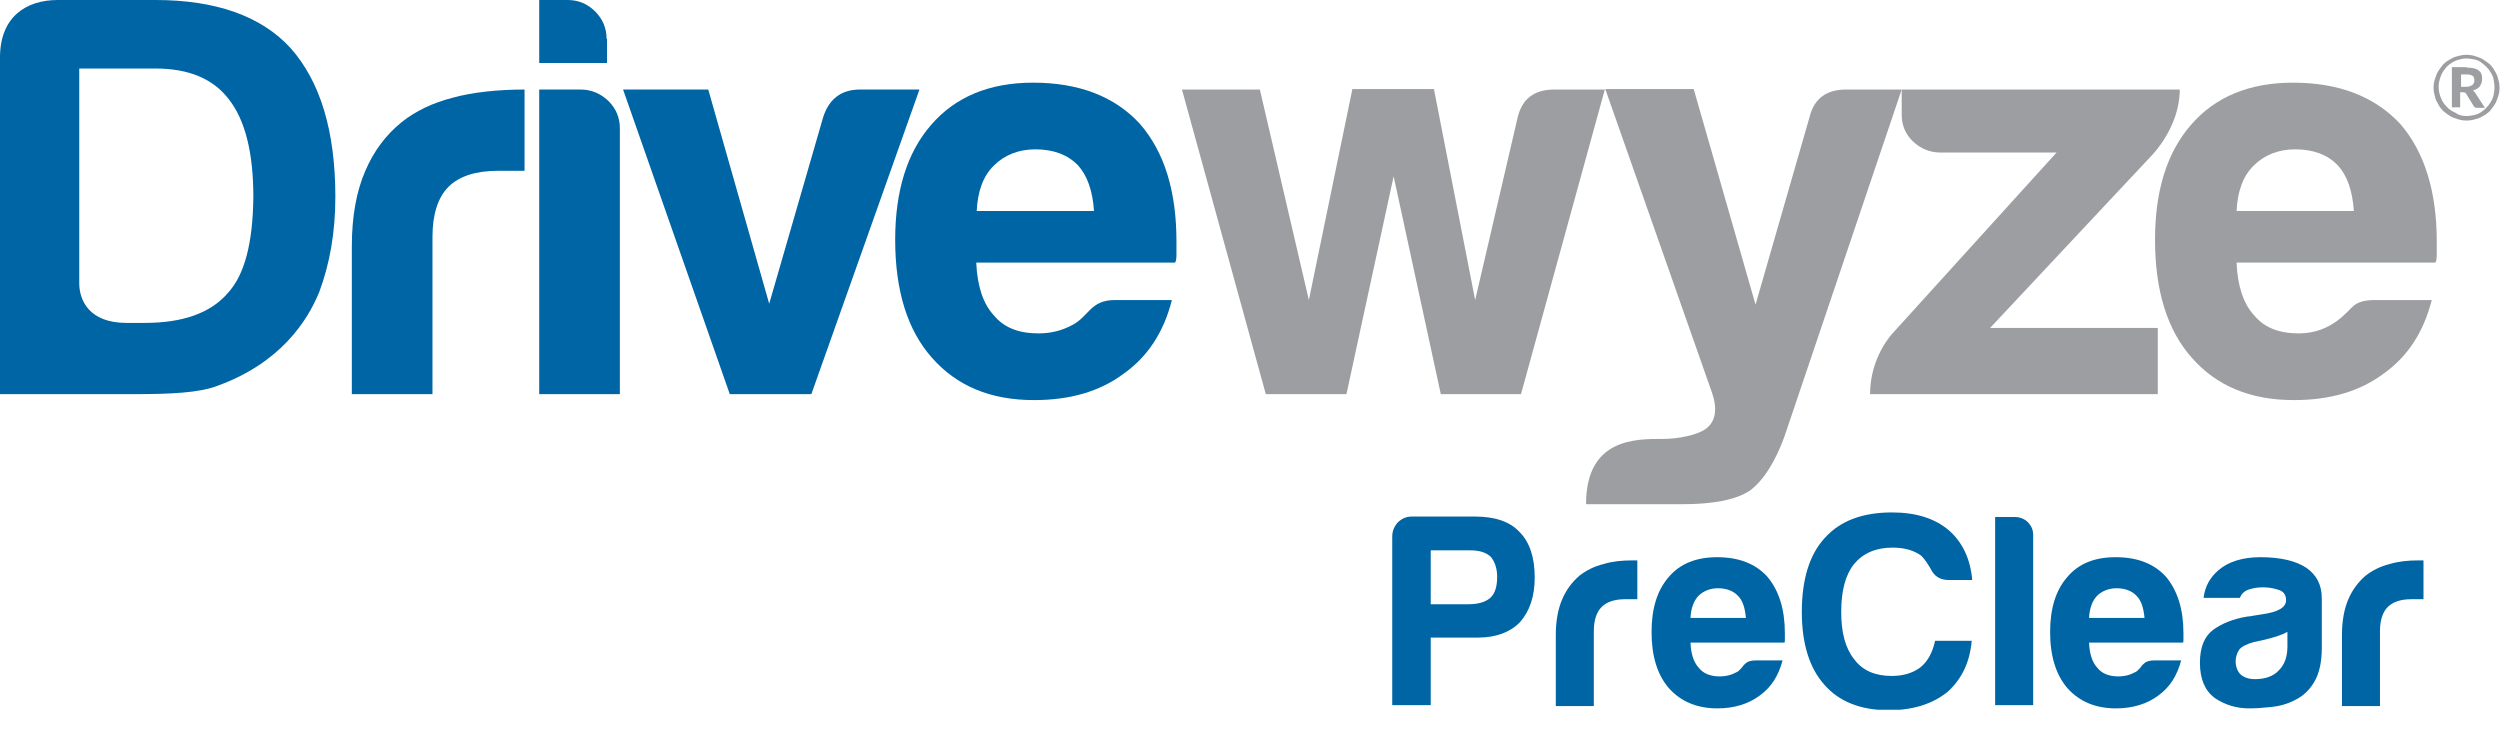 <?xml version="1.0" encoding="UTF-8"?> <svg xmlns="http://www.w3.org/2000/svg" width="106" height="31" viewBox="0 0 106 31" fill="none"><g clip-path="url(#clip0)"><path d="M65.908 3.796C65.053 3.796 64.548 4.183 64.354 4.957L62.547 12.723L60.799 3.776H57.341L55.496 12.723L53.418 3.796H50.115L53.67 16.712H57.089L59.09 7.475L61.09 16.712H64.49L68.044 3.796H65.908Z" fill="#9C9EA1"></path><path d="M78.281 3.796C77.427 3.796 76.921 4.183 76.727 4.957L74.435 12.916L71.813 3.776H68.064L72.59 16.654C72.823 17.332 72.745 17.835 72.376 18.145C72.007 18.455 71.114 18.61 70.531 18.61C69.365 18.61 67.248 18.571 67.248 21.379H71.327C72.668 21.379 73.619 21.185 74.202 20.798C74.785 20.353 75.27 19.578 75.659 18.513L80.632 3.796H78.281Z" fill="#9C9EA1"></path><path d="M94.831 8.947C94.87 8.114 95.103 7.456 95.569 7.01C96.016 6.565 96.618 6.332 97.317 6.332C98.094 6.332 98.696 6.565 99.124 7.01C99.512 7.436 99.745 8.075 99.804 8.947H94.831ZM97.22 3.505C95.375 3.505 93.918 4.105 92.888 5.306C91.878 6.468 91.373 8.095 91.373 10.167C91.373 12.335 91.898 14.001 92.927 15.163C93.976 16.363 95.414 16.964 97.259 16.964C98.793 16.964 100.056 16.596 101.066 15.841C102.076 15.124 102.756 14.098 103.106 12.723H100.678C100.289 12.723 99.978 12.8 99.784 12.975C99.57 13.13 98.891 14.136 97.473 14.136C96.618 14.136 95.996 13.885 95.569 13.362C95.122 12.878 94.87 12.123 94.831 11.135H103.261C103.3 11.077 103.319 10.961 103.319 10.786V10.593V10.244C103.319 8.114 102.795 6.429 101.765 5.248C100.678 4.086 99.162 3.505 97.22 3.505Z" fill="#9C9EA1"></path><path d="M91.257 6.565C91.257 6.565 92.422 5.383 92.422 3.796H80.632V4.861C80.632 5.306 80.787 5.693 81.117 6.003C81.447 6.313 81.836 6.468 82.283 6.468H87.197L80.243 14.136C80.243 14.136 79.291 15.124 79.291 16.712H91.49V13.904H84.38L91.257 6.565Z" fill="#9C9EA1"></path><path d="M17.016 5.19C16.375 5.713 15.851 6.39 15.482 7.262C15.113 8.114 14.918 9.179 14.918 10.438V16.712H18.337V10.05C18.337 9.082 18.57 8.366 19.017 7.92C19.464 7.475 20.163 7.242 21.115 7.242H22.241V3.796C21.115 3.796 20.027 3.912 19.192 4.144C18.356 4.357 17.618 4.706 17.016 5.19Z" fill="#0065A5"></path><path d="M24.611 3.796H22.863V16.712H26.282V5.442C26.282 4.996 26.126 4.609 25.796 4.28C25.446 3.95 25.058 3.796 24.611 3.796Z" fill="#0065A5"></path><path d="M25.718 1.646C25.718 1.201 25.563 0.813 25.233 0.484C24.902 0.155 24.514 0 24.067 0H22.863V2.672H25.738V1.646H25.718Z" fill="#0065A5"></path><path d="M36.46 3.796C35.683 3.796 35.158 4.183 34.906 4.957L32.614 12.878L30.03 3.796H26.418L30.943 16.712H34.401L38.985 3.796H36.46Z" fill="#0065A5"></path><path d="M41.413 8.947C41.452 8.114 41.685 7.456 42.151 7.01C42.598 6.565 43.2 6.332 43.9 6.332C44.676 6.332 45.279 6.565 45.706 7.01C46.094 7.436 46.328 8.075 46.386 8.947H41.413ZM48.328 5.248C47.26 4.086 45.745 3.505 43.802 3.505C41.957 3.505 40.5 4.105 39.471 5.306C38.461 6.468 37.956 8.095 37.956 10.167C37.956 12.335 38.48 14.001 39.51 15.163C40.559 16.363 41.996 16.964 43.841 16.964C45.376 16.964 46.638 16.596 47.648 15.841C48.658 15.124 49.338 14.098 49.688 12.723H47.26C46.23 12.723 46.172 13.42 45.453 13.788C45.045 14.001 44.599 14.136 44.035 14.136C43.181 14.136 42.559 13.885 42.132 13.362C41.685 12.878 41.433 12.123 41.394 11.135H49.824C49.863 11.077 49.882 10.961 49.882 10.786V10.593V10.244C49.882 8.114 49.377 6.449 48.328 5.248Z" fill="#0065A5"></path><path d="M9.654 12.432C8.916 13.284 7.731 13.691 6.138 13.691H5.361C3.788 13.691 3.36 12.742 3.36 12.006V2.905H6.585C8.022 2.905 9.052 3.35 9.712 4.222C10.392 5.093 10.742 6.468 10.742 8.346C10.722 10.302 10.373 11.658 9.654 12.432ZM6.585 0H2.447C1.127 0 0 0.697 0 2.44V16.712H5.653C7.245 16.712 8.45 16.654 9.207 16.363C11.888 15.395 13.034 13.614 13.539 12.374C13.986 11.174 14.219 9.837 14.219 8.346C14.219 5.558 13.578 3.447 12.315 2.033C11.072 0.678 9.149 0 6.585 0Z" fill="#0065A5"></path><path d="M104.543 3.679C104.601 3.679 104.66 3.679 104.718 3.66C104.757 3.641 104.796 3.621 104.834 3.602C104.854 3.583 104.873 3.544 104.893 3.524C104.912 3.486 104.912 3.447 104.912 3.408C104.912 3.369 104.912 3.331 104.893 3.292C104.893 3.253 104.873 3.234 104.834 3.215C104.815 3.195 104.776 3.176 104.737 3.176C104.698 3.156 104.64 3.156 104.582 3.156H104.349V3.679H104.543ZM104.582 2.866C104.815 2.866 104.99 2.905 105.087 2.982C105.203 3.06 105.242 3.176 105.242 3.35C105.242 3.466 105.203 3.563 105.145 3.66C105.087 3.737 104.99 3.796 104.854 3.834C104.873 3.854 104.893 3.873 104.912 3.892C104.932 3.912 104.951 3.931 104.97 3.97L105.359 4.57H105.009C104.951 4.57 104.932 4.551 104.893 4.512L104.562 3.97C104.543 3.95 104.543 3.931 104.524 3.931C104.504 3.931 104.485 3.912 104.446 3.912H104.31V4.551H103.96V2.847H104.582V2.866ZM104.582 4.919C104.698 4.919 104.796 4.899 104.893 4.88C104.99 4.861 105.087 4.822 105.184 4.764C105.262 4.706 105.359 4.648 105.417 4.57C105.495 4.493 105.553 4.415 105.611 4.318C105.67 4.222 105.709 4.125 105.728 4.028C105.747 3.931 105.767 3.815 105.767 3.699C105.767 3.583 105.747 3.486 105.728 3.369C105.709 3.273 105.67 3.176 105.611 3.079C105.553 2.982 105.495 2.905 105.417 2.827C105.339 2.75 105.262 2.692 105.184 2.634C105.106 2.576 105.009 2.537 104.893 2.517C104.796 2.498 104.679 2.479 104.582 2.479C104.427 2.479 104.271 2.517 104.116 2.576C103.98 2.634 103.844 2.73 103.747 2.827C103.65 2.943 103.552 3.06 103.494 3.215C103.436 3.369 103.397 3.524 103.397 3.679C103.397 3.854 103.436 4.009 103.494 4.144C103.552 4.299 103.63 4.415 103.747 4.531C103.844 4.648 103.98 4.725 104.116 4.783C104.271 4.899 104.427 4.919 104.582 4.919ZM104.582 2.324C104.718 2.324 104.834 2.343 104.951 2.382C105.068 2.421 105.184 2.459 105.281 2.517C105.378 2.576 105.475 2.653 105.573 2.73C105.65 2.808 105.728 2.905 105.786 3.021C105.845 3.118 105.903 3.234 105.922 3.35C105.961 3.466 105.98 3.602 105.98 3.718C105.98 3.854 105.961 3.97 105.922 4.086C105.883 4.202 105.845 4.318 105.786 4.415C105.728 4.512 105.65 4.609 105.573 4.706C105.495 4.783 105.398 4.861 105.281 4.919C105.184 4.977 105.068 5.035 104.951 5.054C104.834 5.093 104.698 5.112 104.582 5.112C104.446 5.112 104.329 5.093 104.213 5.054C104.096 5.016 103.98 4.977 103.883 4.919C103.786 4.861 103.688 4.783 103.591 4.706C103.514 4.628 103.436 4.531 103.378 4.415C103.319 4.318 103.261 4.202 103.242 4.086C103.203 3.97 103.183 3.834 103.183 3.718C103.183 3.583 103.203 3.466 103.242 3.35C103.28 3.234 103.319 3.118 103.378 3.021C103.436 2.924 103.514 2.827 103.591 2.73C103.669 2.653 103.766 2.576 103.883 2.517C103.98 2.459 104.096 2.401 104.213 2.382C104.329 2.343 104.465 2.324 104.582 2.324Z" fill="#9C9EA1"></path><path d="M60.663 27.053V29.899H59.031V22.754C59.031 22.521 59.109 22.328 59.264 22.154C59.42 21.999 59.614 21.902 59.847 21.902H62.547C63.382 21.902 64.023 22.115 64.431 22.56C64.859 22.986 65.072 23.645 65.072 24.477C65.072 25.291 64.859 25.91 64.451 26.375C64.043 26.801 63.441 27.034 62.664 27.034H60.663V27.053ZM60.663 25.62H62.256C62.683 25.62 62.994 25.523 63.188 25.349C63.382 25.174 63.48 24.884 63.48 24.458C63.48 24.109 63.382 23.819 63.208 23.606C62.994 23.412 62.703 23.335 62.353 23.335H60.663V25.62Z" fill="#0065A5"></path><path d="M65.966 29.919V26.917C65.966 26.317 66.063 25.814 66.238 25.407C66.413 25 66.665 24.671 66.957 24.419C67.248 24.187 67.597 24.012 67.986 23.916C68.374 23.799 68.782 23.761 69.19 23.761C69.21 23.761 69.268 23.761 69.307 23.761C69.346 23.761 69.385 23.761 69.423 23.761V25.407H68.899C68.452 25.407 68.122 25.523 67.908 25.736C67.695 25.949 67.578 26.298 67.578 26.762V29.938H65.966V29.919Z" fill="#0065A5"></path><path d="M74.435 28.002H75.581C75.406 28.66 75.096 29.144 74.61 29.493C74.144 29.841 73.541 30.035 72.823 30.035C71.949 30.035 71.269 29.745 70.764 29.183C70.278 28.622 70.026 27.828 70.026 26.801C70.026 25.814 70.259 25.039 70.744 24.477C71.23 23.896 71.929 23.625 72.803 23.625C73.716 23.625 74.435 23.896 74.94 24.458C75.426 25.039 75.678 25.833 75.678 26.84C75.678 26.898 75.678 26.956 75.678 26.995C75.678 27.034 75.678 27.072 75.678 27.092C75.678 27.169 75.678 27.227 75.659 27.247H71.677C71.696 27.731 71.813 28.079 72.026 28.312C72.221 28.563 72.531 28.68 72.92 28.68C73.172 28.68 73.406 28.622 73.58 28.525C73.619 28.505 73.677 28.486 73.716 28.447C73.755 28.409 73.794 28.37 73.852 28.312C73.872 28.273 73.93 28.195 74.027 28.118C74.105 28.041 74.26 28.002 74.435 28.002ZM71.677 26.201H74.027C73.988 25.775 73.891 25.465 73.697 25.271C73.503 25.058 73.211 24.942 72.842 24.942C72.512 24.942 72.221 25.058 72.007 25.271C71.813 25.484 71.696 25.794 71.677 26.201Z" fill="#0065A5"></path><path d="M83.603 27.15C83.526 28.079 83.176 28.796 82.574 29.338C81.952 29.841 81.117 30.113 80.088 30.113C78.883 30.113 77.97 29.745 77.349 29.028C76.727 28.331 76.397 27.305 76.397 25.949C76.397 24.555 76.727 23.509 77.368 22.812C78.029 22.076 78.98 21.727 80.224 21.727C81.234 21.727 82.049 21.979 82.652 22.502C83.215 23.006 83.545 23.703 83.623 24.593H82.632C82.263 24.593 82.011 24.439 81.855 24.109C81.739 23.916 81.622 23.722 81.467 23.567C81.156 23.335 80.748 23.219 80.243 23.219C79.544 23.219 79 23.451 78.611 23.916C78.242 24.381 78.067 25.058 78.067 25.949C78.067 26.82 78.242 27.479 78.611 27.944C78.961 28.428 79.505 28.66 80.204 28.66C80.69 28.66 81.098 28.544 81.428 28.292C81.719 28.06 81.933 27.692 82.049 27.169H83.603V27.15Z" fill="#0065A5"></path><path d="M84.594 21.921H85.429C85.643 21.921 85.837 21.999 85.973 22.134C86.129 22.289 86.206 22.463 86.206 22.676V29.899H84.594V21.921Z" fill="#0065A5"></path><path d="M91.334 28.002H92.481C92.306 28.66 91.995 29.144 91.509 29.493C91.043 29.841 90.441 30.035 89.722 30.035C88.848 30.035 88.168 29.745 87.663 29.183C87.178 28.622 86.925 27.828 86.925 26.801C86.925 25.814 87.158 25.039 87.644 24.477C88.129 23.896 88.809 23.625 89.703 23.625C90.616 23.625 91.334 23.896 91.84 24.458C92.325 25.039 92.578 25.833 92.578 26.84C92.578 26.898 92.578 26.956 92.578 26.995C92.578 27.034 92.578 27.072 92.578 27.092C92.578 27.169 92.578 27.227 92.558 27.247H88.576C88.596 27.731 88.712 28.079 88.926 28.312C89.12 28.563 89.431 28.68 89.819 28.68C90.072 28.68 90.305 28.622 90.48 28.525C90.519 28.505 90.577 28.486 90.616 28.447C90.655 28.409 90.693 28.37 90.752 28.312C90.771 28.273 90.829 28.195 90.927 28.118C91.004 28.041 91.16 28.002 91.334 28.002ZM88.576 26.201H90.927C90.888 25.775 90.79 25.465 90.596 25.271C90.402 25.058 90.111 24.942 89.742 24.942C89.411 24.942 89.12 25.058 88.906 25.271C88.712 25.484 88.596 25.794 88.576 26.201Z" fill="#0065A5"></path><path d="M97.337 29.667C97.006 29.841 96.676 29.938 96.307 29.977C95.938 30.016 95.627 30.035 95.355 30.035C94.811 30.035 94.326 29.88 93.898 29.59C93.49 29.28 93.277 28.796 93.277 28.099C93.277 27.44 93.471 26.976 93.84 26.704C94.209 26.433 94.695 26.24 95.278 26.143C95.355 26.143 95.452 26.123 95.549 26.104C95.666 26.085 95.783 26.065 95.919 26.046C96.599 25.949 96.929 25.756 96.929 25.446C96.929 25.213 96.812 25.058 96.579 25C96.346 24.923 96.132 24.903 95.919 24.903C95.705 24.903 95.511 24.942 95.336 25C95.161 25.058 95.044 25.174 94.967 25.349H93.432C93.49 24.865 93.704 24.477 94.073 24.168C94.481 23.819 95.083 23.625 95.841 23.625C96.696 23.625 97.337 23.78 97.783 24.071C98.23 24.381 98.444 24.807 98.444 25.368V27.479C98.444 28.099 98.327 28.583 98.114 28.931C97.919 29.261 97.647 29.512 97.337 29.667ZM96.968 26.801C96.754 26.917 96.463 27.014 96.074 27.111L95.549 27.227C95.278 27.305 95.064 27.401 94.947 27.537C94.831 27.711 94.792 27.886 94.792 28.041C94.792 28.273 94.87 28.467 95.006 28.602C95.142 28.718 95.336 28.796 95.608 28.796C96.035 28.796 96.385 28.68 96.618 28.428C96.87 28.176 96.987 27.847 96.987 27.401V26.801H96.968Z" fill="#0065A5"></path><path d="M99.299 29.919V26.917C99.299 26.317 99.396 25.814 99.57 25.407C99.745 25 99.998 24.671 100.289 24.419C100.581 24.187 100.93 24.012 101.319 23.916C101.707 23.799 102.115 23.761 102.523 23.761C102.562 23.761 102.601 23.761 102.64 23.761C102.678 23.761 102.717 23.761 102.756 23.761V25.407H102.232C101.785 25.407 101.455 25.523 101.241 25.736C101.027 25.949 100.911 26.298 100.911 26.762V29.938H99.299V29.919Z" fill="#0065A5"></path></g><defs><clipPath id="clip0"><rect width="106" height="30.093" fill="white"></rect></clipPath></defs></svg> 